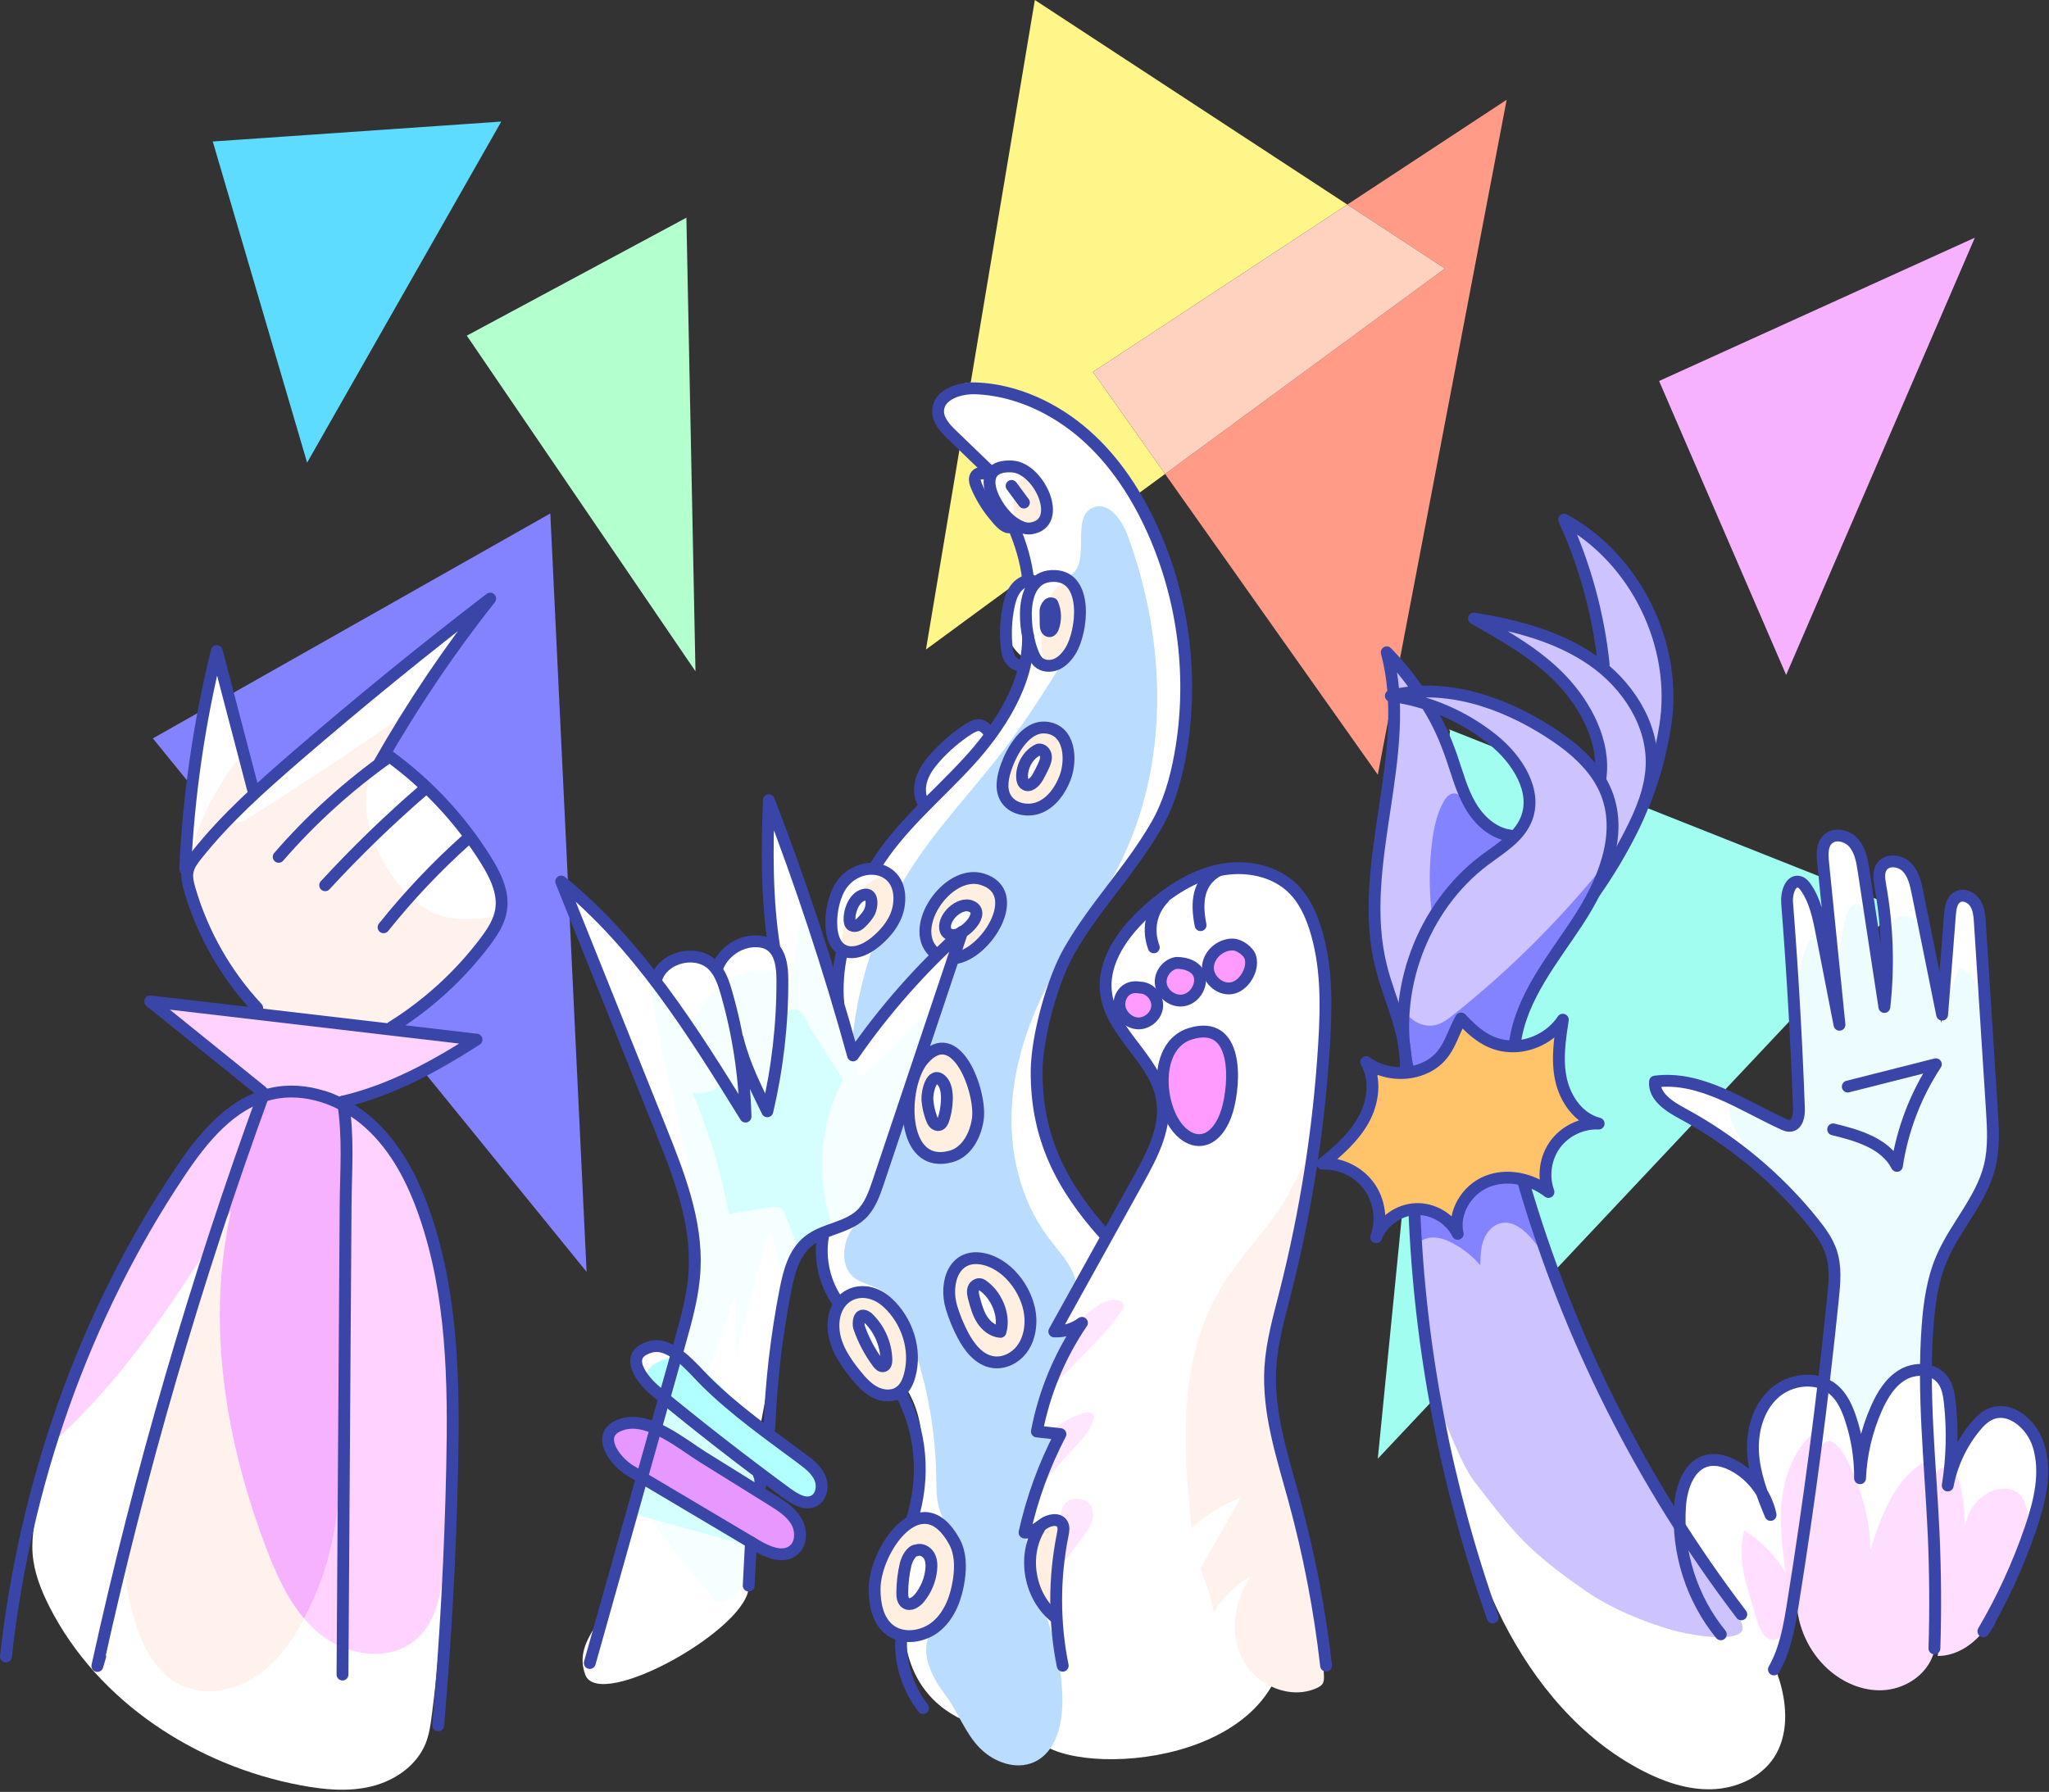 <svg width="519" height="454" viewBox="0 0 519 454" fill="none" xmlns="http://www.w3.org/2000/svg">
<rect x="0" y="0" width="519" height="454" fill="#333333" stroke="none"/>
<g clip-path="url(#clip0_1190_192)">
<path d="M53.891 35.851L77.791 117.221L126.971 30.801L53.891 35.851Z" fill="#5DDCFF"/>
<path d="M452.42 171.001L420.24 96.531L500.22 60.221L452.42 171.001Z" fill="#F7B2FF"/>
<path d="M118.24 85.04L176.16 170.08L173.86 55.16L118.24 85.04Z" fill="#B3FFCE"/>
<path d="M367.299 184.891C367.589 185.111 366.749 185.141 367.019 184.901Z" fill="#FFF68A"/>
<path d="M348.99 369.571L367.3 184.891L480.46 229.831L348.99 369.571Z" fill="#A2FDF1"/>
<path d="M38.721 187.08L148.581 322.23L139.391 130.09L38.721 187.08Z" fill="#8483FF"/>
<path d="M381.629 25.279L341.269 51.829L365.999 68.029L295.109 120.079L348.989 196.279L381.629 25.279Z" fill="#FF9B87"/>
<path d="M341.269 51.83L262.119 0L234.539 164.56L295.109 120.08L276.829 94.23L341.269 51.83Z" fill="#FFF68A"/>
<path d="M341.27 51.83L276.83 94.23L295.11 120.08L366 68.03L341.27 51.83Z" fill="#FFD2BF"/>
<path d="M53.721 210.75C76.541 190.12 100.031 170.25 124.161 151.17C113.601 163.11 105.121 176.72 96.851 190.36L117.341 210.08C121.931 214.5 126.801 219.46 127.461 225.79C128.421 234.91 120.241 242.44 111.941 246.33C105.101 249.53 97.201 251.42 90.001 249.14" fill="white"/>
<path d="M16.42 353.539L10.18 379.329C9.05 383.989 7.92 388.749 8.25 393.529C8.58 398.319 10.38 402.879 12.56 407.159C24.8 431.169 49.73 447.379 76.23 452.339C82.15 453.449 88.32 454.039 94.17 452.579C100.02 451.129 105.54 447.329 107.8 441.739C108.72 439.459 109.06 436.999 109.38 434.569C112.81 408.069 113.38 381.199 111.08 354.579C110.69 350.079 110.22 345.569 109.17 341.169C104.2 320.369 85.21 303.719 63.94 301.499C59.11 300.999 54.15 301.189 49.54 302.709" fill="white"/>
<path d="M48.809 221.93C45.809 219.14 46.339 214.33 47.109 210.3C49.879 195.76 52.649 181.22 55.429 166.68C60.289 181.02 64.189 195.69 67.069 210.55" fill="white"/>
<path d="M162.27 375.5C159.57 381.8 154.98 392.61 155.41 399.45C156.05 409.62 144.74 414.7 148.24 424.28C151.74 433.85 190.21 412.35 189.64 401.73C187.86 368.67 197.09 348.87 200.04 315.9C200.39 311.97 200.54 307.58 198.02 304.55C194.31 300.09 186.65 301.34 182.64 305.54C178.63 309.74 177.31 315.75 176.16 321.44L172.04 341.71C170.23 340.8 168.36 339.86 166.34 339.76C164.32 339.66 162.09 340.61 161.36 342.5C160.46 344.82 162.1 347.36 164.02 348.95C165.94 350.54 168.27 351.77 169.52 353.93L166.25 365.65" fill="white"/>
<path d="M177.05 313.041C166.99 281.931 156.03 254.361 142.6 224.551C152.38 231.201 158.56 238.131 165.34 247.831C165.88 244.201 170 243.241 173.63 242.711C177.26 242.181 180.1 242.111 181.66 245.431C181.95 241.961 184.55 238.811 187.9 237.871C191.25 236.931 195.12 238.271 197.17 241.081C195.48 228.461 194.84 215.701 195.27 202.971L203.64 228.791C208.33 243.241 213.04 257.841 214.45 272.971C214.78 276.541 214.92 280.211 213.98 283.671C211.76 291.871 204.14 297.241 197.05 301.921" fill="white"/>
<path d="M213.591 271.59L211.721 236.18C211.501 232.06 211.431 227.49 214.101 224.35C215.061 223.22 216.311 222.37 217.511 221.5C224.071 216.71 229.671 210.61 233.881 203.66C232.091 194.78 239.271 185.17 248.291 184.37C249.771 184.24 251.341 184.29 252.601 183.5C253.621 182.86 254.261 181.78 254.821 180.72C257.121 176.43 258.921 171.86 260.171 167.16C252.651 163.07 252.501 150.31 259.911 146.04C260.331 140.59 258.181 134.99 254.211 131.22C251.871 129 248.881 127.31 247.311 124.49C245.741 121.67 246.721 117.1 249.931 116.72C246.541 114.93 243.031 113.05 240.761 109.96C238.491 106.87 237.881 102.21 240.421 99.34C243.161 96.24 248.061 96.54 252.061 97.6C265.561 101.18 277.091 110.58 284.871 122.18C292.651 133.78 296.911 147.46 298.971 161.27C301.501 178.25 300.601 196.46 291.961 211.29C285.801 221.87 276.121 230.04 269.851 240.55C261.141 255.14 259.841 273.91 266.461 289.56C270.531 299.2 273.131 304.53 280.211 313.24C295.651 332.25 297.961 362.81 301.021 387.11C302.371 397.81 303.681 408.94 300.191 419.14C296.791 429.09 275.701 438.75 265.191 439.17C235.731 440.36 229.581 423.52 229.011 412.95C228.601 405.35 229.011 397.71 230.251 390.19C232.211 378.25 236.131 365.5 231.041 354.52C227.651 347.2 220.821 342.15 215.911 335.75C208.361 325.91 205.581 312.57 208.561 300.54C209.971 294.84 212.591 289.49 213.961 283.79" fill="white"/>
<path d="M264.099 441.94C276.789 450.77 330.119 445.8 325.339 408.84C324.729 404.15 322.839 394.41 321.139 390C318.999 384.43 319.329 378.28 319.019 372.33C318.249 357.75 313.479 342.76 318.049 328.89C319.279 325.14 321.159 321.64 322.829 318.07C331.279 299.95 334.369 279.79 335.599 259.83C336.089 251.81 336.269 243.57 333.679 235.96C331.089 228.35 325.199 221.41 317.359 219.68C309.719 217.99 301.859 221.44 295.389 225.84C290.369 229.25 285.689 233.4 282.749 238.7C279.799 244 278.779 250.61 281.119 256.21C284.019 263.17 291.439 267.5 294.159 274.53C295.779 278.72 295.529 283.45 294.349 287.79C291.799 297.2 285.309 304.93 280.219 313.24C270.969 328.35 266.189 345.91 264.649 363.55C263.109 381.19 264.719 398.99 267.559 416.47" fill="white"/>
<path d="M360.76 342.069C361.97 348.329 363.26 354.569 364.62 360.789C368.38 377.929 372.79 395.099 380.72 410.749C388.66 426.399 400.45 440.569 416.03 448.629C421.45 451.439 427.43 453.499 433.53 453.329C439.63 453.159 445.88 450.469 449.27 445.389C453.03 439.759 452.72 432.279 450.75 425.799C447.5 415.119 440.3 406.069 432.34 398.239C424.38 390.409 415.53 383.499 407.84 375.409C396.07 363.009 387.2 347.869 382.14 331.539" fill="white"/>
<path d="M447.361 425.19C451.551 415.34 454.371 404.9 455.711 394.28C463.911 400.24 472.561 406.4 482.601 407.79C488.171 408.57 494.881 408.301 498.091 412.921C504.611 410.121 507.941 403 510.711 396.47C514.601 387.29 518.571 377.49 516.991 367.65C516.271 363.15 513.861 358.38 509.481 357.13C505.921 356.12 502.781 359.011 500.191 361.641C497.601 364.281 495.291 366.53 493.781 369.91C494.351 364.89 494.921 359.71 493.551 354.84C492.181 349.97 488.391 345.42 483.381 344.75C476.321 343.8 470.151 350.5 463.031 350.4C460.761 350.37 458.521 349.64 456.271 349.86C454.201 350.06 452.281 351.05 450.631 352.31C443.781 357.56 441.681 368.07 445.981 375.55C441.601 371.8 435.311 367.89 430.581 371.19C428.371 372.73 427.331 375.45 426.581 378.04C424.361 385.77 423.671 393.93 424.561 401.93C424.611 402.35 424.741 402.86 425.161 402.93C425.581 403 425.581 402.11 425.231 402.32" fill="white"/>
<path d="M444.69 294.72L430.36 284.69C427.58 282.74 424.8 280.8 421.96 278.93C421.05 278.33 420.1 277.71 419.56 276.77C419.02 275.83 419.03 274.47 419.9 273.8C420.6 273.26 421.59 273.35 422.47 273.47C430.16 274.54 437.95 276.16 444.65 280.08C453.06 285.01 459.02 293.13 466.22 299.7" fill="white"/>
<path d="M455.44 250.47C453.88 241.29 453.28 231.94 453.63 222.64C454.25 221.92 455.43 221.97 456.22 222.49C457.01 223.01 457.48 223.89 457.9 224.74C463.58 236.48 462.74 250.15 463.72 263.15C463.81 264.4 463.96 265.73 464.72 266.73" fill="white"/>
<path d="M465.609 246.949C461.599 238.149 464.229 227.759 462.189 218.299C461.819 216.599 461.319 214.749 462.109 213.199C463.399 210.659 467.429 210.859 469.419 212.889C471.409 214.919 471.909 217.959 472.289 220.779C474.219 235.229 475.589 249.749 476.409 264.299" fill="white"/>
<path d="M477.581 243.531C477.601 236.241 477.081 228.941 476.021 221.731C475.841 220.481 475.741 218.951 476.771 218.201C477.321 217.801 478.051 217.761 478.731 217.741C480.571 217.681 482.671 217.721 483.911 219.091C484.641 219.901 484.901 221.001 485.131 222.061C487.721 234.101 488.761 246.471 488.241 258.781" fill="white"/>
<path d="M492.519 262.93C492.199 250.48 492.839 239.81 494.929 227.54C497.459 227.25 499.069 226.59 500.289 228.83C501.339 230.76 501.389 234.08 501.359 236.28C501.269 243.78 502.429 250.48 502.339 257.98C502.289 262.19 502.239 266.44 501.289 270.54C500.339 274.64 498.419 278.64 495.189 281.35" fill="white"/>
<path d="M322.74 308.251C318 314.611 312.55 320.491 308.6 327.381C298.48 345.071 299.58 366.831 301.83 387.091C305.49 383.831 309.73 381.221 314.28 379.411L304.02 397.531C305.61 401.021 306.76 404.711 307.46 408.481C309.68 404.721 312.93 401.571 316.75 399.461C312.58 405.591 311.32 413.971 314.79 420.531C318.25 427.081 326.93 430.791 333.64 427.631C334.16 427.391 334.68 427.091 334.99 426.611C335.38 426.011 335.37 425.241 335.34 424.521C334.76 409.871 332.52 395.281 328.66 381.131C325.72 370.341 321.82 359.561 322.01 348.381C322.11 342.821 323.22 337.341 324.32 331.891L328.55 311.091C329.41 306.881 333.32 297.331 331.11 293.471C328.34 298.421 326.23 303.571 322.73 308.261L322.74 308.251Z" fill="#FFF1EC"/>
<path d="M286.3 250.199C284.53 250.679 283.1 252.259 282.81 254.069C282.52 255.879 283.37 257.829 284.91 258.839C285.7 259.359 286.65 259.639 287.59 259.679C290.22 259.779 292.86 257.699 293.07 255.069C293.28 252.439 290.67 249.879 288.08 250.399" fill="#FF9BFF"/>
<path d="M298.77 243.669C296.07 243.639 294.09 246.479 293.88 249.169C293.74 250.959 294.38 253.059 296.07 253.669C297.26 254.099 298.59 253.649 299.69 253.039C301.54 252.009 303.2 250.329 303.45 248.229C303.7 246.129 300.87 243.419 298.77 243.679" fill="#FF9BFF"/>
<path d="M309.74 240.39C308.72 239.77 307.53 240.89 306.93 241.91C305.94 243.58 305.16 245.72 306.13 247.41C306.94 248.82 308.74 249.38 310.37 249.31C312.47 249.22 314.56 248.2 315.7 246.43C316.84 244.66 316.83 242.16 315.48 240.56C314.13 238.96 311.44 238.6 309.86 239.98" fill="#FF9BFF"/>
<path d="M296.25 265.79C294.54 268.27 294 271.38 293.9 274.39C293.84 276.04 293.9 277.71 294.36 279.29C295.07 281.73 296.69 283.78 298.28 285.77C299.12 286.83 300.02 287.93 301.27 288.46C303.3 289.31 305.72 288.34 307.2 286.71C308.67 285.08 309.4 282.92 310.03 280.82C311.01 277.57 311.89 274.24 311.83 270.85C311.76 267.45 310.54 262.35 306.9 261.28C303.26 260.21 298.23 262.94 296.25 265.8V265.79Z" fill="#FF9BFF"/>
<path d="M360.429 332.199C361.249 336.609 360.809 347.509 362.549 351.639C364.639 356.589 369.959 370.829 373.239 375.079C383.609 388.539 386.689 392.659 401.509 402.999C407.749 407.359 416.249 410.929 423.569 412.999C427.169 414.009 438.899 416.319 441.149 413.339C442.779 411.189 435.799 403.129 434.779 400.629C433.759 398.129 431.959 396.049 430.279 393.939C421.289 382.679 414.969 369.549 409.069 356.399C401.299 339.079 394.109 321.489 387.529 303.689C386.719 301.499 385.759 299.109 383.699 298.009C382.269 297.239 380.539 297.239 378.939 297.559C372.379 298.849 367.989 305.199 368.109 311.679C365.509 307.709 359.779 304.409 358.609 306.319C355.569 311.279 359.389 326.659 360.419 332.199H360.429Z" fill="#CCC3FF"/>
<path d="M353.429 253.33C348.349 243.42 347.779 231.78 348.769 220.69C349.769 209.59 352.229 198.65 352.819 187.53C353.219 180.08 352.779 172.59 351.499 165.24C359.609 173.25 365.809 183.18 369.459 193.98C371.139 198.95 372.359 204.26 375.659 208.34C377.579 210.71 380.829 212.64 383.589 211.34C385.349 210.51 386.339 208.6 386.829 206.72C388.239 201.32 386.399 195.43 382.939 191.05C379.479 186.67 374.559 183.66 369.429 181.47C365.299 179.7 360.799 178.3 357.699 175.03C362.039 173.39 366.909 174.15 371.379 175.4C384.599 179.11 396.579 187.14 405.019 197.98C407.119 189.26 403.569 179.9 397.689 173.13C391.809 166.35 383.849 161.76 375.819 157.74C380.589 157.25 385.239 159.2 389.649 161.11L405.539 168.01C403.519 155.69 400.639 143.51 396.929 131.59C404.729 137.85 412.259 144.88 416.639 153.87C424.429 169.87 420.899 189.08 414.539 205.7C412.589 210.8 410.379 215.81 407.699 220.56C399.729 234.66 387.479 246.69 383.399 262.37C383.269 262.85 383.129 263.37 382.739 263.68C382.359 263.97 381.849 264 381.369 263.99C376.679 263.9 372.759 261.7 369.419 258.6C368.049 262.87 362.319 272.67 356.559 270.64C356.559 270.64 355.569 257.54 353.409 253.32L353.429 253.33Z" fill="#CCC3FF"/>
<path d="M334.789 295.689C339.079 294.749 343.649 297.109 346.139 300.719C348.639 304.329 349.329 308.939 348.999 313.319C351.079 309.519 354.869 306.539 359.169 306.049C363.469 305.559 368.119 307.909 369.739 311.929C368.349 306.689 371.579 300.809 376.539 298.629C381.499 296.449 387.639 297.769 391.699 301.369C391.589 297.259 391.959 292.979 393.969 289.399C395.979 285.819 399.989 283.099 404.059 283.659C399.399 282.069 396.279 277.489 395.099 272.709C393.919 267.929 394.359 262.929 394.799 258.029C391.719 261.869 386.909 264.269 381.989 264.429C377.069 264.589 372.119 262.499 368.789 258.859C367.849 263.389 365.239 267.669 361.279 270.069C359.769 270.989 358.059 271.589 356.319 271.849C354.579 272.099 352.019 271.049 350.549 271.459C347.189 272.389 348.179 276.009 347.549 278.999C346.039 286.059 341.309 292.499 334.789 295.699V295.689Z" fill="#FFC369"/>
<path d="M190.751 396.721C191.041 395.091 191.371 393.301 190.531 391.871C190.011 390.991 189.121 390.401 188.261 389.841C179.841 384.381 171.411 378.921 162.991 373.461C162.701 375.071 161.121 377.231 161.241 378.751C161.361 380.271 163.601 382.761 164.471 384.101C166.981 387.921 169.701 391.591 172.531 395.171C175.291 398.661 178.181 402.051 181.111 405.391C182.691 407.181 189.661 402.751 190.751 396.721V396.721Z" fill="#F6FFFF"/>
<path d="M166.89 362.97C175.31 368.71 184.23 373.73 193.5 377.95L193.91 373.65C194.08 371.88 177.77 361.62 175.74 360.03C174.03 358.69 170.84 355.21 168.26 356.16C166.06 356.96 164.87 361.6 166.89 362.98V362.97Z" fill="#F6FFFF"/>
<path d="M173.95 294.301C170.84 278.261 165.75 262.551 164.5 246.261C173 257.711 180.87 269.631 188.06 281.951C188.14 274.951 187.57 267.951 186.36 261.061C188.56 267.701 190.98 274.261 193.62 280.731C195.63 275.541 196.57 270.011 197.5 264.521L203.55 228.721C209.05 243.241 213.83 258.031 217.87 273.031C224.96 266.521 231.71 259.651 238.11 252.451C233.76 269.481 228.13 286.181 221.26 302.361C220.31 304.601 219.3 306.891 217.58 308.621C213.18 313.061 205.27 312.781 201.41 317.701C199.21 320.501 198.91 324.291 198.71 327.841L195.39 311.681C191.8 322.301 188.8 333.121 186.39 344.071L186.37 327.841L178.67 349.311C178.65 349.371 172.6 342.841 172.52 340.661C172.34 336.201 175.25 330.701 175.81 326.121C177.12 315.521 175.96 304.741 173.94 294.311L173.95 294.301Z" fill="#F6FFFF"/>
<path d="M192.86 391.371C195.11 392.501 197.93 393.561 199.99 392.111C201.56 391.011 201.98 388.751 201.43 386.911C200.88 385.071 199.57 383.561 198.21 382.211C192.54 376.561 185.53 372.481 178.61 368.461L167.96 362.281C164.38 360.201 158.77 357.381 155.39 361.431C151.46 366.121 157.24 370.191 160.74 372.581C171 379.561 181.76 385.821 192.86 391.371Z" fill="#E798FF"/>
<path d="M196.929 376.97C198.929 378.38 201.069 379.82 203.509 380.04C205.189 380.19 207.089 379.58 207.869 378.08C209.149 375.63 206.849 372.9 204.759 371.1C199.069 366.18 193.379 361.27 187.689 356.35C183.559 352.78 177.619 345.09 172.139 344.05C169.289 343.51 163.419 345.5 163.649 349.16C163.909 353.26 174.059 359.34 177.059 361.81C183.489 367.11 190.119 372.17 196.919 376.98L196.929 376.97Z" fill="#B1FFFF"/>
<path d="M187.72 291.83C185.1 290.9 183.14 288.73 181.35 286.6C177.5 282.02 173.72 276.95 173.01 271.01C172.45 266.31 173.91 261.55 176.2 257.4C178.79 252.71 182.65 248.47 187.7 246.66C192.75 244.85 199.04 245.96 202.32 250.2C204.66 253.23 205.18 257.27 205.32 261.1C205.61 269.18 204.6 277.31 202.33 285.07C201.54 287.77 200.33 290.72 197.71 291.75L197.32 289.95" fill="#F6FFFF"/>
<path d="M213.57 273.551C207.98 283.991 206.69 296.641 210.04 308.001C210.3 308.871 210.58 309.801 210.27 310.651C210.03 311.321 209.46 311.811 208.9 312.261C206.8 313.981 204.62 315.601 202.37 317.131C201.32 313.951 200.15 310.821 198.85 307.741C198.58 307.111 198.28 306.431 197.7 306.071C197 305.631 196.11 305.741 195.3 305.871L184.58 307.551C182.68 297.021 179.6 286.711 175.41 276.861C178.01 277.291 180.78 276.551 182.81 274.881L189.08 282.121L188.82 267.961C190.16 272.081 192.13 275.991 194.63 279.521C193.65 278.141 196.65 268.701 196.93 266.731C197.31 264.121 197.09 257.961 199.71 256.211C202.82 254.121 204.26 258.931 205.79 261.341C208.38 265.411 210.97 269.481 213.57 273.551V273.551Z" fill="#D5FFFF"/>
<path d="M165.81 362.149L185.16 373.909C187.29 375.209 189.48 376.519 191.92 377.039L192.92 373.219C190.99 372.109 189.25 370.709 187.53 369.299C182.74 365.409 178.06 361.299 173.13 357.599C171.6 356.449 169.62 354.419 167.61 355.809C166.9 356.299 165.26 361.589 165.81 362.149V362.149Z" fill="#D5FFFF"/>
<path d="M159.84 383.39L190.84 391.98C181.6 385.46 172.14 379.28 162.46 373.43" fill="#D5FFFF"/>
<path d="M271.159 336.78C273.159 334.55 275.439 332.57 277.919 330.89C279.799 329.61 282.449 328.55 284.179 330.02C284.429 330.24 284.649 330.52 284.679 330.85C284.699 331.18 284.519 331.48 284.339 331.76C281.919 335.53 278.779 338.77 275.659 341.99L264.859 353.13L265.689 351.64" fill="#FFE6FF"/>
<path d="M267.42 363.289C266.68 362.989 267.23 361.859 267.86 361.379C269.86 359.849 272.15 358.699 274.57 357.989C275.44 357.729 276.65 357.689 276.99 358.529C277.11 358.839 277.07 359.189 277 359.509C276.5 361.899 274.79 363.839 273.15 365.649L261.67 378.329" fill="#FFE6FF"/>
<path d="M274.6 380.089C276.34 380.669 277.14 382.809 276.83 384.609C276.55 386.199 275.63 387.589 274.66 388.899C274.53 389.069 274.4 389.249 274.27 389.419C272.49 391.779 270.7 394.149 268.92 396.509C268.65 392.169 265.76 377.159 274.6 380.089V380.089Z" fill="#FFE6FF"/>
<path d="M66.831 256.801L59.551 247.311C54.261 240.411 48.761 233.001 47.951 224.341C47.441 218.871 48.881 213.391 50.961 208.311C53.461 202.221 56.911 196.531 61.151 191.491C63.601 192.711 64.151 196.121 63.261 198.711C62.371 201.301 60.461 203.391 59.011 205.721C58.711 206.201 58.421 206.751 58.521 207.311C58.801 208.891 61.191 208.421 62.541 207.561C75.661 199.191 88.651 190.601 101.491 181.801C100.571 186.821 96.491 190.611 94.381 195.261C90.571 203.671 93.771 213.711 98.971 221.331C102.151 226.001 106.321 230.331 111.721 232.011C116.201 233.401 121.021 232.821 125.671 232.231C119.361 243.421 110.401 253.101 99.741 260.261" fill="#FFF1EC"/>
<path d="M87.93 284.5L86.32 365.39C86.18 372.59 86.031 379.82 84.871 386.92C83.551 394.98 80.91 402.82 77.1 410.04C77.091 410.06 77.081 410.08 77.061 410.1C78.3 411.55 79.651 412.89 81.151 414.09C87.931 419.49 98.46 421.11 105.131 415.57C111.161 410.57 112.171 401.84 112.551 394.02C113.631 371.34 114.831 350.83 112.961 328.2C112.181 318.81 109.351 309.73 105.611 301.08C102.061 292.88 95.681 282.77 87.301 279.82C87.971 281.24 87.971 282.91 87.941 284.5H87.93Z" fill="#FFD2FF"/>
<path d="M119.4 263.06C111.75 260.65 101.43 260.58 93.42 260.17C86.59 259.82 82.07 258.84 75.25 258.27C62.86 257.24 50.7 253.09 38.3 253.87C43.37 257.39 48.32 261.08 53.15 264.92C56.16 267.31 65.06 272.46 65.82 276.43C66.5 279.99 59.86 277.17 54.69 285.1C51.67 289.73 50.42 290.33 47.11 294.75C32.71 313.99 20 341.2 14.4 364.57C29.03 351.27 40.47 335.01 51.2 318.33C53.76 310.3 56.53 302.34 59.62 294.5C61.62 289.42 63.45 281.24 68.57 278.25C72.68 275.85 83.68 274.55 86.88 279.11C98.74 275.86 111.11 272.1 119.39 263.06H119.4Z" fill="#FFD2FF"/>
<path d="M87.29 279.829C87.24 279.719 87.19 279.609 87.13 279.509C87.05 279.369 86.97 279.239 86.88 279.119C86.56 279.209 86.23 279.299 85.91 279.389C86.38 279.519 86.84 279.679 87.29 279.839V279.829Z" fill="#FFF1EC"/>
<path d="M58.57 306.721C56.13 310.591 53.69 314.481 51.2 318.341C47.71 329.271 44.63 340.341 41.76 351.441C39.03 362.021 36.5 372.641 33.95 383.271C32.85 387.881 31.74 392.541 31.75 397.281C31.75 401.471 32.64 405.611 33.81 409.631C35.79 416.431 39.06 423.511 45.36 426.741C51.27 429.781 58.72 428.611 64.34 425.071C69.94 421.541 73.96 415.961 77.06 410.111C72.72 405.041 69.88 398.661 67.47 392.351C57.08 365.151 52.12 335.111 58.58 306.721H58.57Z" fill="#FFF1EC"/>
<path d="M68.569 278.249C63.459 281.239 61.619 289.419 59.619 294.499C56.529 302.339 53.759 310.299 51.199 318.329C53.679 314.469 56.129 310.579 58.569 306.709C52.109 335.099 57.079 365.139 67.459 392.339C69.869 398.639 72.709 405.029 77.049 410.099C77.059 410.079 77.069 410.059 77.089 410.039C80.899 402.819 83.539 394.979 84.859 386.919C86.029 379.819 86.169 372.589 86.309 365.389L87.919 284.499C87.949 282.909 87.949 281.239 87.279 279.819C86.819 279.659 86.369 279.499 85.899 279.369C86.219 279.279 86.549 279.189 86.869 279.099C83.669 274.549 72.669 275.839 68.559 278.239L68.569 278.249Z" fill="#F7B2FF"/>
<path d="M358.489 315.921C359.349 314.371 361.199 313.551 362.979 313.531C364.759 313.511 366.469 314.191 368.039 315.021C370.659 316.421 373.019 318.311 374.959 320.551C374.989 318.411 375.029 316.221 375.769 314.211C376.509 312.201 378.069 310.361 380.149 309.891C383.399 309.161 386.359 311.821 388.459 314.411C390.089 316.421 391.609 318.531 392.999 320.711C389.679 315.441 387.659 309.361 387.159 303.151C386.999 301.201 386.769 298.881 385.049 297.971C384.569 297.721 384.029 297.621 383.489 297.551C379.729 297.091 375.789 298.311 372.959 300.821C370.119 303.331 368.439 307.091 368.439 310.881C368.439 308.361 362.549 305.461 360.459 306.251C357.079 307.521 357.929 313.181 358.489 315.901V315.921Z" fill="#8483FF"/>
<path d="M355.2 254.321C355.94 258.161 360.43 260.791 364.14 259.561C365.64 259.061 366.92 258.071 368.16 257.091C382.37 245.781 395.31 232.881 406.68 218.721C401.2 235.021 386.68 247.581 383.39 264.461C378.55 263.951 373.9 261.821 370.34 258.511C369.08 261.521 367.78 264.601 365.6 267.041C363.23 269.711 358.37 272.691 355.89 268.951C353.17 264.831 356.02 258.621 355.19 254.321H355.2Z" fill="#8483FF"/>
<path d="M369.98 201.69C369.49 201.33 368.93 201.02 368.32 201.01C367.14 200.99 366.26 202.05 365.68 203.08C363.96 206.12 363.23 209.61 362.77 213.07C361.92 219.48 361.93 226 362.79 232.4C362.52 230.37 368.9 224.64 370.28 223.23C373.26 220.21 377.3 218.08 380.16 215.07C382.99 212.09 381.09 211.83 378.11 209.65C374.99 207.36 373.08 203.92 369.98 201.69V201.69Z" fill="#8483FF"/>
<path d="M465.52 329.391C465.69 322.271 464.3 314.931 460.33 309.021C456.86 303.851 451.68 300.111 447.12 295.871C442.56 291.631 438.34 286.361 437.85 280.151L451.66 284.551C452.56 284.841 453.64 285.091 454.37 284.501C454.84 284.121 455.02 283.491 455.15 282.901C458.37 268.781 451.93 253.191 457.59 239.851C458.03 238.801 458.69 237.681 459.79 237.431C461.47 237.061 462.75 238.901 463.39 240.501C465.37 245.431 466.33 250.761 466.21 256.061C465.07 248.061 465.56 239.831 467.63 232.021C468.02 230.551 468.98 228.751 470.48 229.041C471.39 229.221 471.94 230.131 472.35 230.961C475.88 238.101 477.79 246.031 477.91 254.001L478.57 237.371C478.63 235.751 478.78 233.941 479.99 232.851C481.49 231.501 484 232.001 485.46 233.391C486.92 234.781 487.56 236.811 488.1 238.751C489.95 245.431 491.15 252.301 491.68 259.211C492.68 254.441 494.25 249.801 496.33 245.391C500.17 246.181 501.26 251.051 501.56 254.961L503.96 286.891C504.29 291.211 504.58 295.721 502.95 299.741C501.79 302.591 499.74 304.971 497.93 307.461C489.74 318.721 486.15 333.241 488.16 347.021C484.61 345.411 480.74 348.491 478.4 351.611C474.66 356.601 471.96 362.361 470.52 368.421C472.17 361.491 465.63 356.381 462.86 350.621C459.81 344.271 465.34 336.131 465.5 329.401L465.52 329.391Z" fill="#EDFCFF"/>
<path d="M443.57 405.521C441.6 399.811 440.27 393.601 441.81 387.761C446.05 390.431 449.66 394.111 452.24 398.411C451.43 392.081 450.62 385.671 451.43 379.341C452.24 373.011 454.86 366.661 459.81 362.641C458.91 363.371 459.17 370.121 459.04 371.441C458.72 374.651 458.36 377.851 457.96 381.051C457.17 387.311 456.23 393.551 455.12 399.761C454.45 403.551 454.43 412.871 450.57 415.001C445.94 417.551 444.64 408.651 443.56 405.531L443.57 405.521Z" fill="#FFDEFF"/>
<path d="M497.711 387.58C497.871 383.55 500.431 379.7 504.081 377.98C506.301 376.94 509.121 376.72 511.071 378.22C512.511 379.33 513.201 381.15 513.491 382.94C514.171 387.22 512.891 391.55 511.381 395.61C510.111 399.02 508.671 402.36 507.071 405.63C505.401 409.02 503.521 412.38 500.831 415.04C498.141 417.7 494.521 419.61 490.741 419.55C491.521 419.56 490.221 385.85 490.001 382.81C489.831 380.48 488.221 370.46 493.531 372.01C497.591 373.19 497.591 384.5 497.721 387.59L497.711 387.58Z" fill="#FFDEFF"/>
<path d="M473.779 392.541C476.609 383.741 480.149 374.071 488.379 369.871L490.489 408.491C490.709 412.511 490.899 416.731 489.199 420.381C487.059 425.011 482.029 427.961 476.939 428.231C471.849 428.501 466.809 426.321 463.019 422.901C458.179 418.541 455.239 412.141 455.079 405.631C455.009 402.661 455.489 399.711 455.959 396.781C456.649 392.521 458.459 365.561 463.019 365.151C466.499 364.831 469.779 374.211 470.699 376.631C472.619 381.701 473.669 387.111 473.759 392.531L473.779 392.541Z" fill="#FDDEFF"/>
<path d="M235.74 413.59C236.64 412.01 238.04 410.78 239.21 409.39C244.06 403.67 244.88 394.88 241.17 388.36C240.27 386.78 239.14 385.34 238.41 383.68C237.13 380.76 237.2 377.46 237.15 374.27C236.95 361.45 234.47 348.67 229.84 336.71C228.31 332.76 226.3 328.62 222.58 326.6C220.47 325.46 217.93 325.08 216.12 323.51C213.21 320.99 213.3 316.3 214.97 312.84C216.64 309.38 220.7 307.24 221.77 303.54C224.3 294.77 226.36 289.31 228.1 281.33C228.98 287.02 233.6 293.6 239.35 293.44C242.81 293.34 245.56 290.19 246.38 286.84C247.2 283.49 246.54 279.96 245.87 276.57C245.26 273.47 244.59 270.23 242.54 267.83C240.49 265.43 236.6 264.3 234.13 266.27C237.35 258.95 239.76 251.28 241.31 243.44C244.9 241.91 248.53 240.14 251.06 237.17C253.59 234.2 254.76 229.75 252.9 226.32C250.24 221.41 242.44 221.29 238.54 225.27C234.64 229.25 234.62 236.54 236.48 241.8C229.64 250.34 222.42 258.04 215.58 266.57C216.83 250.31 221.78 234.26 230.49 220.47C237.43 209.48 246.59 200.09 254.45 189.74C260.06 182.35 264.99 174.47 269.91 166.61C271.96 163.33 274.06 159.95 274.72 156.14C275.38 152.33 274.26 147.94 271.02 145.83C276.6 142.56 270.92 131.01 276.91 128.57C280.78 127 284.15 131.67 285.6 135.58C295.55 162.54 296.41 193.72 283.4 219.35C278.78 228.46 272.55 236.67 267.5 245.55C261.57 255.97 257.23 267.49 256.36 279.45C255.49 291.41 258.3 303.86 265.48 313.47C267.62 316.34 270.15 318.97 271.66 322.22C273.17 325.46 273.43 329.62 271.15 332.37C270.26 333.44 269.01 334.3 268.63 335.64C268.25 336.98 269.76 338.73 270.86 337.88C267.39 343.45 264.77 349.55 263.14 355.91C262.24 359.43 263.32 364.88 266.89 364.17C262.64 372.29 260.27 381.38 260 390.54C259.92 393.15 260.02 395.78 260.61 398.32C261.39 401.71 263.02 404.82 264.36 408.03C267.29 415.02 268.9 422.56 269.09 430.13C269.25 436.45 267.66 443.88 261.89 446.46C257.34 448.5 251.8 446.5 248.28 442.98C244.44 439.15 242.73 433.8 239.53 429.57C236.33 425.34 232.7 418.92 235.74 413.59V413.59Z" fill="#BADCFF"/>
<path d="M210.829 336.3C211.089 339.63 212.699 342.71 214.559 345.49C215.979 347.62 217.569 349.65 219.309 351.54C220.079 352.38 220.909 353.22 221.959 353.69C224.129 354.67 226.819 353.77 228.419 352C230.019 350.23 230.669 347.79 230.789 345.42C231.069 340.19 229.019 335 225.809 330.87C224.529 329.22 222.989 327.67 221.049 326.9C215.179 324.58 210.429 331 210.839 336.31L210.829 336.3Z" fill="#FFEFE1"/>
<path d="M240.411 326.26C240.361 329.6 241.811 332.76 243.291 335.76C244.501 338.2 245.791 340.65 247.661 342.63C249.241 344.3 251.441 345.66 253.721 345.34C255.301 345.12 256.681 344.1 257.691 342.87C259.841 340.26 260.541 336.72 260.551 333.34C260.551 331.95 260.461 330.54 259.961 329.24C259.481 327.97 258.631 326.86 257.771 325.81C255.281 322.76 251.261 318.04 246.921 317.95C243.071 317.87 240.431 322.97 240.391 326.26H240.411Z" fill="#FFEFE1"/>
<path d="M232.931 384.869C229.981 385.199 227.371 387.099 225.611 389.499C223.851 391.889 222.841 394.749 222.051 397.619C221.391 400.009 220.861 402.489 221.211 404.939C221.511 407.019 222.461 408.989 223.781 410.619C224.681 411.739 225.781 412.719 227.091 413.319C229.751 414.539 233.001 413.949 235.441 412.329C237.881 410.719 239.611 408.209 240.881 405.569C242.601 401.989 243.571 397.949 243.021 394.019C242.471 390.089 240.251 386.289 236.761 384.379C236.271 384.109 235.611 383.899 235.191 384.279" fill="#FFEFE1"/>
<path d="M264.8 385.429C263.58 386.309 262.82 387.699 262.32 389.119C260.63 393.919 261.52 399.269 263.33 404.029C264.06 405.949 265.27 408.069 267.31 408.329L267.57 400.869C267.73 396.379 267.89 391.859 268.75 387.449C268.88 386.769 269.03 386.049 268.81 385.389C268.59 384.729 267.86 384.189 267.21 384.439" fill="#FFEFE1"/>
<path d="M231.991 288.819C232.401 289.779 232.891 290.729 233.591 291.489C235.641 293.709 239.291 293.949 241.951 292.509C244.611 291.069 246.311 288.249 247.031 285.309C247.921 281.669 247.431 277.829 246.281 274.309C245.321 271.399 243.881 267.739 240.791 266.529C234.421 264.019 231.221 272.979 230.581 277.609C230.061 281.379 230.511 285.309 232.001 288.819H231.991Z" fill="#FFEFE1"/>
<path d="M262.431 183.939C259.471 184.719 257.171 187.179 255.951 189.979C254.731 192.779 254.471 195.909 254.461 198.959C254.461 200.419 254.541 201.959 255.351 203.169C256.201 204.439 257.761 205.119 259.291 205.159C260.821 205.199 262.321 204.669 263.651 203.929C267.971 201.519 270.851 196.709 270.911 191.759C270.931 190.139 270.661 188.479 269.851 187.069C269.041 185.659 267.651 184.549 266.041 184.329" fill="#FFEFE1"/>
<path d="M244.76 222.519C241.42 223.009 238.78 225.629 236.94 228.459C235.21 231.119 233.94 234.289 234.43 237.429C234.92 240.569 237.66 243.489 240.83 243.299C242.39 243.209 243.82 242.409 245.07 241.489C248.85 238.719 251.6 234.579 252.68 230.019C252.97 228.809 253.14 227.519 252.77 226.329C252.36 224.969 251.3 223.899 250.16 223.069C249.48 222.579 248.41 222.189 247.89 222.859" fill="#FFEFE1"/>
<path d="M214.54 232.95C213.69 235.06 212.84 237.39 213.54 239.56C213.79 240.35 214.32 241.12 215.11 241.35C215.5 241.46 215.93 241.43 216.33 241.35C217.85 241.04 219.15 240.07 220.36 239.1C222.36 237.49 224.32 235.77 225.75 233.62C227.61 230.82 229.05 225.58 225.91 223.05C222.99 220.71 219.48 223.84 217.85 226.19C216.41 228.26 215.48 230.62 214.55 232.94L214.54 232.95Z" fill="#FFEFE1"/>
<path d="M264.911 154.441C264.181 157.161 263.791 159.981 263.741 162.801C263.721 164.201 263.801 165.671 264.541 166.861C265.281 168.051 266.861 168.821 268.121 168.211C268.731 167.921 269.171 167.361 269.561 166.811C271.931 163.421 273.171 159.281 273.201 155.151C273.211 152.741 272.561 145.961 268.511 148.251C266.421 149.431 265.491 152.281 264.911 154.441V154.441Z" fill="#FFEFE1"/>
<path d="M256.72 128.919C256.7 129.669 256.72 130.439 257.04 131.119C257.49 132.069 258.47 132.669 259.47 132.999C260.42 133.319 261.5 133.449 262.41 133.039C263.01 132.769 263.48 132.289 263.86 131.749C265.79 128.969 265.21 122.929 261.93 121.259C257.36 118.939 256.81 126.119 256.73 128.919H256.72Z" fill="#FFEFE1"/>
<path d="M236.35 273.42C235.97 273.78 235.79 274.3 235.63 274.8C235.13 276.39 234.79 278.06 234.9 279.73C235.01 281.4 235.61 283.07 236.8 284.25C236.92 284.37 237.05 284.48 237.21 284.52C237.35 284.55 237.49 284.52 237.63 284.47C238.76 284.06 239.22 282.72 239.39 281.52C239.59 280.12 239.28 270.65 236.36 273.43L236.35 273.42Z" fill="white"/>
<path d="M217.191 335.74C217.691 339.08 219.141 342.27 221.331 344.84C221.791 345.38 222.301 345.91 222.941 346.23C223.151 346.33 223.391 346.41 223.601 346.32C223.811 346.23 223.921 346.01 224.001 345.8C224.831 343.77 224.681 341.43 223.941 339.36C223.211 337.31 221.831 334.93 220.151 333.5C218.181 331.82 216.871 333.6 217.191 335.73V335.74Z" fill="white"/>
<path d="M252.82 337.6C253.06 337.68 253.31 337.75 253.56 337.7C253.9 337.62 254.13 337.31 254.29 337C255.87 333.92 253.33 328.28 250.03 327.29C245.67 326 246.84 330.7 248.07 333.12C249.08 335.1 250.69 336.84 252.83 337.59L252.82 337.6Z" fill="white"/>
<path d="M228.521 404.711C228.571 405.351 228.671 406.071 229.181 406.461C229.921 407.031 231.001 406.551 231.711 405.951C233.681 404.251 234.681 401.671 235.201 399.121C235.401 398.131 235.551 397.111 235.471 396.101C235.371 394.871 234.981 393.071 233.661 392.611C232.261 392.131 231.001 392.811 230.351 393.971C228.551 397.171 228.251 401.111 228.511 404.701L228.521 404.711Z" fill="white"/>
<path d="M214.54 233.261C214.54 233.441 214.56 233.631 214.64 233.801C214.75 234.041 214.97 234.221 215.22 234.321C215.81 234.561 216.5 234.421 217.04 234.081C217.58 233.741 218 233.251 218.38 232.751C219.24 231.651 221.97 226.861 218.8 226.731C216.03 226.611 214.46 231.141 214.54 233.271V233.261Z" fill="white"/>
<path d="M239.259 235.97C239.279 236.18 239.309 236.41 239.449 236.57C239.579 236.71 239.769 236.78 239.959 236.81C240.809 236.97 241.679 236.66 242.449 236.28C244.669 235.18 248.649 232.12 244.919 230.22C241.069 228.25 238.969 232.67 239.249 235.96L239.259 235.97Z" fill="white"/>
<path d="M258.641 196.78C258.601 197.38 258.641 198.06 259.101 198.45C259.721 198.99 260.701 198.64 261.371 198.15C262.421 197.39 263.251 196.36 263.911 195.24C264.901 193.54 266.031 189.65 262.681 190.03C259.861 190.35 258.791 194.47 258.651 196.77L258.641 196.78Z" fill="white"/>
<path d="M269.18 422.029C266.97 411.119 266.97 399.769 269.17 388.849C269.36 387.929 269.54 386.919 269.07 386.109C268.16 384.559 265.76 385.049 264.28 386.079C262.8 387.109 261.29 388.549 259.51 388.279C261.43 379.619 264.5 371.209 268.6 363.349L262.64 362.679C264.5 352.859 268.42 343.419 274.05 335.159C272.06 336.659 269.54 337.439 267.05 337.339L288.41 298.819C291.98 292.389 295.67 285.259 294.26 278.039C292.35 268.239 281.68 261.819 280.21 251.939C278.98 243.649 284.69 235.949 290.97 230.389C296.09 225.859 301.99 221.929 308.68 220.489C315.36 219.049 322.94 220.459 327.72 225.349C330.28 227.969 331.89 231.369 333.03 234.849C336.14 244.349 336 254.589 335.39 264.569C334.09 285.849 330.77 307.009 325.51 327.669C323.93 333.879 322.16 340.099 321.77 346.499C321.09 357.879 324.8 368.989 327.81 379.989C331.57 393.759 334.28 407.829 335.89 422.009" stroke="#3A45A8" stroke-width="3" stroke-linecap="round" stroke-linejoin="round"/>
<path d="M361.32 270.371C356.51 272.761 350.39 272.251 346.05 269.101C348.6 273.521 347.84 279.261 345.37 283.721C342.9 288.181 338.95 291.621 334.99 294.841C339.52 294.651 344.09 296.851 346.76 300.521C349.43 304.191 350.14 309.211 348.57 313.461C350.18 309.431 354.28 306.511 358.62 306.331C362.96 306.151 367.29 308.711 369.23 312.601C367.96 307.231 371.53 301.411 376.64 299.351C381.75 297.291 387.85 298.631 392.22 302.001C390.76 298.031 391.43 293.341 393.93 289.931C396.43 286.521 400.7 284.481 404.93 284.671C399.96 283.441 396.54 278.611 395.42 273.611C394.3 268.611 395.08 263.411 395.85 258.351C392.95 262.691 387.7 265.341 382.5 265.091C377.13 264.841 373.54 261.721 370.08 258.051C367.44 262.681 366.93 267.581 361.32 270.381V270.371Z" stroke="#3A45A8" stroke-width="3" stroke-linecap="round" stroke-linejoin="round"/>
<path d="M356.579 270.65C352.279 251.3 360.229 229.78 376.089 217.88C380.009 214.94 384.569 212.29 386.499 207.79C389.619 200.52 384.289 192.34 378.129 187.39C370.729 181.44 361.699 177.56 352.289 176.3C365.989 172.89 380.559 177.83 392.429 185.47C398.499 189.37 404.339 194.29 406.949 201.02C411.119 211.78 405.939 223.83 399.609 233.48C393.279 243.13 385.469 252.49 383.769 263.9" stroke="#3A45A8" stroke-width="3" stroke-linecap="round" stroke-linejoin="round"/>
<path d="M403.949 226.059C407.329 221.239 410.369 216.179 413.039 210.929C415.729 205.649 418.079 200.039 418.339 194.119C418.809 183.429 412.159 173.359 403.369 167.269C394.579 161.169 383.909 158.459 373.359 156.699C381.189 161.169 389.219 165.639 395.449 172.159C401.849 178.859 406.609 188.159 405.389 197.049" stroke="#3A45A8" stroke-width="3" stroke-linecap="round" stroke-linejoin="round"/>
<path d="M416.41 203.63C419.01 197.04 420.59 191.19 421.75 184.2C425.16 163.7 414.41 141.61 396.18 131.65C401.47 143.21 404.87 155.63 406.2 168.27" stroke="#3A45A8" stroke-width="3" stroke-linecap="round" stroke-linejoin="round"/>
<path d="M361.711 178.961C364.321 183.241 365.951 186.881 367.611 191.601C369.071 195.771 370.171 200.131 372.371 203.961C374.571 207.801 378.171 211.151 382.561 211.701" stroke="#3A45A8" stroke-width="3" stroke-linecap="round" stroke-linejoin="round"/>
<path d="M356.03 271.27C356.67 262.22 352.04 253.74 349.84 244.93C343.36 218.97 358.16 191.11 351.25 165.27C354.12 168.2 356.73 171.38 359.05 174.76" stroke="#3A45A8" stroke-width="3" stroke-linecap="round" stroke-linejoin="round"/>
<path d="M358.25 306.6C359.61 341.74 366.33 376.67 378.1 409.81" stroke="#3A45A8" stroke-width="3" stroke-linecap="round" stroke-linejoin="round"/>
<path d="M385.77 299.131C397.31 338.931 415.97 376.031 441.06 409.011" stroke="#3A45A8" stroke-width="3" stroke-linecap="round" stroke-linejoin="round"/>
<path d="M449.32 422.97C452.22 417.89 453.23 411.99 454.15 406.22C458.28 380.53 461.66 354.73 464.29 328.85C464.69 324.96 465.05 320.94 463.82 317.23C462.89 314.43 461.11 312 459.26 309.7C450.2 298.42 438.86 288.98 426.12 282.11C422.8 280.32 418.84 277.78 419.21 274.03C430.67 272.52 441.1 279.93 451.61 284.76C452.21 285.03 452.85 285.31 453.5 285.23C455.32 285.02 455.73 282.59 455.66 280.76C455.02 263.38 454.02 246.01 452.66 228.67C452.47 226.25 453.56 222.71 455.86 223.47C456.54 223.69 457.02 224.28 457.43 224.86C459.78 228.25 460.62 232.42 461.41 236.47L465.93 259.63L461.78 218.52C461.57 216.47 461.47 214.1 462.95 212.66C464.75 210.9 467.99 211.7 469.61 213.63C471.23 215.56 471.67 218.19 472.05 220.68L477.3 255.13C478.44 244.92 478.09 234.55 476.28 224.44C475.99 222.8 475.69 220.95 476.65 219.58C478.03 217.6 481.28 217.97 482.98 219.68C484.68 221.39 485.23 223.89 485.71 226.26L491.93 257.07L493.91 231.75C494.04 230.06 494.34 228.09 495.82 227.26C497.34 226.41 499.37 227.34 500.31 228.81C501.25 230.28 501.39 232.11 501.5 233.85L504.52 281.02C504.83 285.85 505.13 290.77 503.98 295.47C501.87 304.05 495.23 310.76 491.78 318.9C489.51 324.27 488.68 330.14 488.25 335.96C486.95 353.33 488.95 370.74 489.76 388.14C490.21 397.96 490.29 407.81 489.98 417.64" stroke="#3A45A8" stroke-width="3" stroke-linecap="round" stroke-linejoin="round"/>
<path d="M435.869 414.069C428.509 405.069 424.739 393.229 425.539 381.629C425.879 376.769 427.849 371.049 432.609 370.029C434.749 369.569 436.989 370.229 438.929 371.229C443.769 373.729 447.389 378.489 448.479 383.829C446.349 378.759 444.349 373.519 444.039 368.029C443.729 362.539 445.319 356.689 449.399 353.009C453.479 349.319 460.299 348.519 464.469 352.109C466.629 353.969 467.849 356.699 468.749 359.409C470.369 364.269 471.179 369.399 471.139 374.529C471.409 368.419 472.829 362.359 475.319 356.769C476.799 353.449 478.779 350.159 481.909 348.319C485.039 346.479 489.539 346.559 491.869 349.339C493.289 351.029 493.669 353.349 493.899 355.539C494.639 362.469 494.449 369.489 493.349 376.369C494.369 370.989 496.749 365.879 500.199 361.639C501.329 360.249 502.629 358.919 504.279 358.229C509.309 356.139 514.749 361.029 516.339 366.229C518.439 373.089 516.639 380.489 514.319 387.279C511.229 396.329 507.219 405.059 502.379 413.299L503.899 410.949" stroke="#3A45A8" stroke-width="3" stroke-linecap="round" stroke-linejoin="round"/>
<path d="M464.33 286.141C470.57 287.631 477.55 289.691 480.48 295.391C481.86 286.231 485.25 277.381 490.34 269.641L468.03 275.291" stroke="#3A45A8" stroke-width="3" stroke-linecap="round" stroke-linejoin="round"/>
<path d="M298.49 286.039C299.82 287.569 301.65 288.849 303.68 288.859C307.39 288.889 309.78 284.959 310.84 281.409C312.98 274.199 313.69 258.199 301.55 261.899C292.17 264.759 293.24 279.989 298.49 286.039Z" stroke="#3A45A8" stroke-width="3" stroke-linecap="round" stroke-linejoin="round"/>
<path d="M288.78 250.22C284.8 249.45 283.3 252.82 283.55 254.9C283.83 257.26 286 259.27 288.38 259.29C290.76 259.31 292.99 257.28 293.11 254.9C293.23 252.52 291.16 250.24 288.78 250.22" stroke="#3A45A8" stroke-width="3" stroke-linecap="round" stroke-linejoin="round"/>
<path d="M297.941 243.959C295.571 244.379 293.741 246.829 294.021 249.219C294.321 251.839 297.091 253.869 299.691 253.459C302.291 253.049 304.271 250.319 303.931 247.699C303.591 245.079 300.571 243.899 297.941 243.959Z" stroke="#3A45A8" stroke-width="3" stroke-linecap="round" stroke-linejoin="round"/>
<path d="M312.219 239.299C309.019 239.269 305.939 242.039 305.959 245.239C305.979 248.439 309.489 251.229 312.529 250.239C313.929 249.789 315.049 248.699 315.819 247.439C316.699 245.999 317.169 244.229 316.729 242.609C316.289 240.989 313.899 239.299 312.219 239.299" stroke="#3A45A8" stroke-width="3" stroke-linecap="round" stroke-linejoin="round"/>
<path d="M304.1 234.4C302.93 228.51 303.41 223.36 308.68 220.48" stroke="#3A45A8" stroke-width="3" stroke-linecap="round" stroke-linejoin="round"/>
<path d="M292.25 240.019C290.62 235.589 291.49 230.939 294.76 227.529" stroke="#3A45A8" stroke-width="3" stroke-linecap="round" stroke-linejoin="round"/>
<path d="M159.85 372.72L191.47 391.49C194.39 393.22 198.24 394.92 200.91 392.84C203.06 391.17 203.08 387.75 201.69 385.4C200.31 383.05 197.91 381.53 195.59 380.09L177.95 369.11C172.88 365.95 164.78 359.09 158.13 360.73C150.33 362.65 155.24 370 159.83 372.72H159.85Z" stroke="#3A45A8" stroke-width="3" stroke-linecap="round" stroke-linejoin="round"/>
<path d="M199.47 378.44C201.44 379.88 203.99 381.38 206.16 380.26C208.14 379.24 208.57 376.43 207.67 374.4C206.77 372.37 204.92 370.94 203.14 369.61C194.77 363.36 186.16 357.35 178.75 349.99C175.63 346.88 170.1 339.85 164.92 341.21C157.38 343.18 162.86 349.81 166.21 352.57C177.04 361.52 188.14 370.14 199.46 378.45L199.47 378.44Z" stroke="#3A45A8" stroke-width="3" stroke-linecap="round" stroke-linejoin="round"/>
<path d="M149.39 421.34L172.15 340.39C173.88 334.23 175.63 328.01 175.94 321.61C176.56 309.3 171.88 297.41 167.29 285.97C158.91 265.09 150.53 244.22 142.15 223.34C161.81 239.35 175.51 261.34 188.84 282.9C188.56 272.31 186.94 261.76 184.02 251.58C183.31 249.12 182.48 246.58 180.72 244.72C176.64 240.39 168.09 242.31 166.26 247.97" stroke="#3A45A8" stroke-width="3" stroke-linecap="round" stroke-linejoin="round"/>
<path d="M186.85 263.16C188.54 269.9 191.31 275.31 194.36 281.56C196.93 270.65 198.22 259.43 198.17 248.22C198.16 244.9 197.71 241.01 194.86 239.32C193.82 238.7 192.59 238.48 191.38 238.48C187.19 238.48 183.14 241.3 181.68 245.22" stroke="#3A45A8" stroke-width="3" stroke-linecap="round" stroke-linejoin="round"/>
<path d="M196.15 240.29C194.17 227.86 194.27 215.33 194.75 202.76C202.92 223.94 210.04 245.52 216.07 267.4C224.03 255.92 233.32 245.38 243.72 236.05L222.48 299.41C221.46 302.44 220.37 305.6 218.03 307.78C214.36 311.19 208.58 311.34 204.69 314.5C201.07 317.44 199.82 322.35 198.93 326.93C196.69 338.41 195.33 350.06 194.88 361.75" stroke="#3A45A8" stroke-width="3" stroke-linecap="round" stroke-linejoin="round"/>
<path d="M192.25 373.711C192.56 373.801 192.9 377.381 192.25 376.471" stroke="#3A45A8" stroke-width="3" stroke-linecap="round" stroke-linejoin="round"/>
<path d="M190.211 390.73L189.641 401.73" stroke="#3A45A8" stroke-width="3" stroke-linecap="round" stroke-linejoin="round"/>
<path d="M211.13 336.55C211.37 341.01 214.01 344.95 216.83 348.4C218.22 350.1 219.74 351.79 221.71 352.78C223.68 353.77 226.21 353.91 227.98 352.6C229.29 351.63 229.99 350.04 230.42 348.47C232.2 341.94 229.78 334.6 224.84 330.06C218.82 324.53 210.66 327.84 211.12 336.55H211.13Z" stroke="#3A45A8" stroke-width="3" stroke-linecap="round" stroke-linejoin="round"/>
<path d="M241.029 331.311C241.759 333.721 242.729 336.061 243.899 338.291C245.559 341.431 248.029 344.591 251.539 345.111C254.249 345.511 257.039 344.141 258.729 341.981C260.419 339.821 261.079 336.991 261.009 334.261C260.829 327.961 255.929 320.731 249.579 319.091C241.739 317.071 239.089 324.931 241.029 331.311V331.311Z" stroke="#3A45A8" stroke-width="3" stroke-linecap="round" stroke-linejoin="round"/>
<path d="M219.741 333.81C217.301 331.99 217.381 335.67 217.571 336.2C218.681 339.45 220.301 342.53 222.351 345.29C222.711 345.77 223.241 346.3 223.811 346.12C224.391 345.94 224.531 345.18 224.521 344.57C224.451 340.54 222.691 336.56 219.751 333.81" stroke="#3A45A8" stroke-width="3" stroke-linecap="round" stroke-linejoin="round"/>
<path d="M248.719 325.56C248.029 325 246.909 325.56 246.589 326.39C246.269 327.22 246.499 328.15 246.729 329C247.229 330.86 247.739 332.75 248.779 334.36C249.819 335.98 251.489 337.3 253.409 337.44C254.659 333.25 252.369 327.96 248.719 325.55" stroke="#3A45A8" stroke-width="3" stroke-linecap="round" stroke-linejoin="round"/>
<path d="M221.53 402.471C221.5 406.271 222.27 410.461 225.23 412.841C228.65 415.591 234 414.781 237.32 411.911C240.64 409.041 242.23 404.621 242.87 400.281C243.35 397.021 243.33 393.521 241.76 390.631C233.48 375.401 221.6 392.581 221.53 402.481V402.471Z" stroke="#3A45A8" stroke-width="3" stroke-linecap="round" stroke-linejoin="round"/>
<path d="M232.229 392.78C230.859 392.78 229.729 394.91 229.379 396.39C228.829 398.74 228.549 401.16 228.539 403.57C228.539 404.52 228.649 405.61 229.439 406.14C230.549 406.89 232.029 405.93 232.879 404.89C234.559 402.84 235.619 400.29 235.879 397.66C235.999 396.45 235.939 395.17 235.309 394.12C234.679 393.07 233.369 392.37 232.219 392.77" stroke="#3A45A8" stroke-width="3" stroke-linecap="round" stroke-linejoin="round"/>
<path d="M263.189 387.32C258.909 394.49 260.83 404.71 267.42 409.84" stroke="#3A45A8" stroke-width="3" stroke-linecap="round" stroke-linejoin="round"/>
<path d="M240.901 292.989C244.841 291.919 247.071 287.649 247.671 283.609C248.681 276.799 242.151 258.789 233.841 268.449C228.251 274.949 227.821 296.559 240.901 292.989Z" stroke="#3A45A8" stroke-width="3" stroke-linecap="round" stroke-linejoin="round"/>
<path d="M212.41 330.091C208.87 325.261 207.42 318.951 208.49 313.061" stroke="#3A45A8" stroke-width="3" stroke-linecap="round" stroke-linejoin="round"/>
<path d="M227.98 352.6C233.51 362.57 234.37 374.35 230.94 385.22" stroke="#3A45A8" stroke-width="3" stroke-linecap="round" stroke-linejoin="round"/>
<path d="M228.231 416C228.121 422 230.131 428.01 233.821 432.75" stroke="#3A45A8" stroke-width="3" stroke-linecap="round" stroke-linejoin="round"/>
<path d="M254.95 194.089C254.02 196.669 253.35 199.639 254.65 202.059C256.24 204.999 260.38 205.839 263.44 204.509C266.5 203.169 268.57 200.199 269.77 197.079C271.51 192.579 271.1 184.749 264.74 184.329C259.78 183.999 256.35 190.209 254.94 194.099L254.95 194.089Z" stroke="#3A45A8" stroke-width="3" stroke-linecap="round" stroke-linejoin="round"/>
<path d="M263.081 189.9C260.461 191.05 258.751 194.12 258.891 196.98C258.921 197.61 259.071 198.31 259.581 198.68C260.701 199.52 262.141 198.17 262.831 196.95C263.351 196.02 263.841 195.07 264.291 194.11C264.671 193.29 265.031 192.41 264.911 191.51C264.791 190.61 263.981 189.76 263.091 189.9" stroke="#3A45A8" stroke-width="3" stroke-linecap="round" stroke-linejoin="round"/>
<path d="M261.73 165.721C262.05 166.451 262.409 167.171 262.989 167.721C264.189 168.851 266.13 168.951 267.64 168.271C269.15 167.591 270.29 166.281 271.16 164.881C274.16 160.051 275.73 146.291 267.23 145.931C257.49 145.511 259.39 160.391 261.73 165.731V165.721Z" stroke="#3A45A8" stroke-width="3" stroke-linecap="round" stroke-linejoin="round"/>
<path d="M266.561 152.95C265.451 152.38 264.811 154.37 264.811 154.68L264.851 158.26C264.851 159 265.131 159.99 265.871 159.92C266.331 159.88 266.601 159.4 266.761 158.97C267.471 157.04 267.401 154.82 266.561 152.94" stroke="#3A45A8" stroke-width="3" stroke-linecap="round" stroke-linejoin="round"/>
<path d="M1.5 419.69C6.35 376.14 21.14 333.56 45.47 297.12C51.27 288.44 58.43 279.53 68.6 277.15C77.4 275.08 86.87 278.57 93.58 284.63C100.29 290.68 104.57 299 107.54 307.54C114.66 327.99 114.99 350.11 114.53 371.76C114.07 393.57 112.89 415.37 110.99 437.11" stroke="#3A45A8" stroke-width="3" stroke-linecap="round" stroke-linejoin="round"/>
<path d="M66.209 276.451L38.039 253.711C65.599 256.941 93.149 260.171 120.709 263.401C110.059 270.211 99.179 276.201 86.879 279.111" stroke="#3A45A8" stroke-width="3" stroke-linecap="round" stroke-linejoin="round"/>
<path d="M65.15 255.39C57.22 246.9 51.32 236.52 48.06 225.37C47.63 223.89 47.24 222.34 47.52 220.82C47.82 219.21 48.84 217.84 49.86 216.57C57.25 207.29 66.15 199.35 75.12 191.6C91.08 177.82 107.43 164.5 124.16 151.66C113.81 164.74 104.47 178.6 96.22 193.1" stroke="#3A45A8" stroke-width="3" stroke-linecap="round" stroke-linejoin="round"/>
<path d="M70.59 217.09C78.88 207.52 88.34 198.97 98.68 191.66C108.37 198.74 116.7 207.68 123.05 217.86C125.44 221.69 127.63 226.07 126.93 230.54C126.45 233.58 124.67 236.24 122.82 238.7C116.37 247.23 108.34 254.55 99.26 260.21" stroke="#3A45A8" stroke-width="3" stroke-linecap="round" stroke-linejoin="round"/>
<path d="M82.359 224.289C90.289 215.669 98.719 207.509 107.599 199.869" stroke="#3A45A8" stroke-width="3" stroke-linecap="round" stroke-linejoin="round"/>
<path d="M97.15 234.94C103.52 226.97 110.55 219.54 118.16 212.74" stroke="#3A45A8" stroke-width="3" stroke-linecap="round" stroke-linejoin="round"/>
<path d="M46.9 220.139C47.77 201.539 50.46 183.029 54.91 164.949L64.32 200.909" stroke="#3A45A8" stroke-width="3" stroke-linecap="round" stroke-linejoin="round"/>
<path d="M66.84 277.039C49.57 324.379 35.47 372.879 24.66 422.099L25.38 419.669" stroke="#3A45A8" stroke-width="3" stroke-linecap="round" stroke-linejoin="round"/>
<path d="M86.89 279.109C88.33 288.329 87.61 296.209 87.54 305.539C87.28 345.119 87.01 384.689 86.75 424.269" stroke="#3A45A8" stroke-width="3" stroke-linecap="round" stroke-linejoin="round"/>
<path d="M212.05 226.21C210.9 228.95 210.4 231.97 210.6 234.94C210.75 237.04 211.37 239.32 213.12 240.5C215.72 242.25 219.27 240.69 221.69 238.7C224.63 236.3 227.15 233.08 227.68 229.32C229.24 218.18 215.83 217.19 212.05 226.2V226.21Z" stroke="#3A45A8" stroke-width="3" stroke-linecap="round" stroke-linejoin="round"/>
<path d="M241.701 242.781C249.721 242.011 259.701 226.021 248.731 222.741C239.771 220.061 229.231 235.981 237.231 241.781" stroke="#3A45A8" stroke-width="3" stroke-linecap="round" stroke-linejoin="round"/>
<path d="M213.14 241.73C212.31 245.51 211.93 250.35 212.35 254.2" stroke="#3A45A8" stroke-width="3" stroke-linecap="round" stroke-linejoin="round"/>
<path d="M221.57 219.709C227.72 209.609 237.07 201.949 245.09 193.249C253.11 184.559 260.68 172.939 260.39 161.109" stroke="#3A45A8" stroke-width="3" stroke-linecap="round" stroke-linejoin="round"/>
<path d="M233.87 203.44C232.8 201.57 232.83 199.22 233.54 197.19C234.25 195.16 235.58 193.4 237.01 191.8C239.42 189.11 242.19 186.74 245.22 184.78C246.08 184.23 247.02 183.69 248.04 183.71C249.06 183.73 250.71 185.26 250.63 186.28" stroke="#3A45A8" stroke-width="3" stroke-linecap="round" stroke-linejoin="round"/>
<path d="M258.88 168.599C257.68 168.779 256.49 167.989 255.85 166.949C255.21 165.909 255.029 164.659 254.929 163.449C254.649 160.249 254.82 157.009 255.44 153.849C255.75 152.249 256.2 150.629 257.14 149.299C258.08 147.969 259.63 146.969 261.26 147.049" stroke="#3A45A8" stroke-width="3" stroke-linecap="round" stroke-linejoin="round"/>
<path d="M256.911 132.54C258.171 133.36 259.631 134.09 261.121 133.87C269.631 132.62 263.251 118.6 256.421 118.19C246.021 117.57 251.851 129.23 256.921 132.54H256.911Z" stroke="#3A45A8" stroke-width="3" stroke-linecap="round" stroke-linejoin="round"/>
<path d="M256.23 123.119L259.35 127.329" stroke="#3A45A8" stroke-width="3" stroke-linecap="round" stroke-linejoin="round"/>
<path d="M260.391 146.619C259.881 142.239 258.611 137.869 256.641 133.279" stroke="#3A45A8" stroke-width="3" stroke-linecap="round" stroke-linejoin="round"/>
<path d="M256.639 133.29C254.959 134.55 253.039 132.01 251.709 130.39C249.929 128.22 248.459 125.79 247.369 123.21C247.069 122.49 246.789 121.71 246.989 120.96C247.189 120.21 248.079 119.61 248.759 119.98" stroke="#3A45A8" stroke-width="3" stroke-linecap="round" stroke-linejoin="round"/>
<path d="M250.48 119.191L241.2 110.241C239.44 108.541 237.56 106.551 237.61 104.111C237.71 99.901 243.15 98.191 247.36 98.391C257.45 98.851 267.12 103.391 274.73 110.041C282.34 116.691 287.99 125.371 292.1 134.601C299.94 152.201 302.37 172.181 298.96 191.151C297.83 197.461 296.04 203.721 292.82 209.261C286.14 220.751 277.47 229.361 270.85 240.881C266.56 248.351 262.66 262.611 262.58 271.221C262.43 288.041 268.78 300.571 280.05 313.051" stroke="#3A45A8" stroke-width="3" stroke-linecap="round" stroke-linejoin="round"/>
<path d="M215.189 233.241C215.219 233.591 215.279 233.951 215.499 234.221C215.819 234.611 216.409 234.701 216.899 234.561C217.389 234.421 217.789 234.071 218.149 233.721C218.849 233.051 219.469 232.301 219.999 231.491C221.119 229.781 221.329 225.461 218.199 226.931C216.109 227.911 215.019 231.121 215.189 233.241Z" stroke="#3A45A8" stroke-width="3" stroke-linecap="round" stroke-linejoin="round"/>
<path d="M234.891 278.549C235.021 280.209 235.381 281.849 235.971 283.409C236.131 283.839 236.321 284.269 236.641 284.599C236.961 284.929 237.441 285.139 237.881 285.019C238.441 284.869 238.751 284.259 238.951 283.709C239.801 281.329 240.601 275.899 238.571 273.819C235.941 271.119 234.771 276.919 234.901 278.549H234.891Z" stroke="#3A45A8" stroke-width="3" stroke-linecap="round" stroke-linejoin="round"/>
<path d="M239.539 235.8C239.839 236.57 240.749 236.94 241.569 236.93C244.169 236.93 249.879 231.36 246.039 229.63C242.999 228.27 238.399 232.82 239.539 235.79V235.8Z" stroke="#3A45A8" stroke-width="3" stroke-linecap="round" stroke-linejoin="round"/>
</g>
<defs>
<clipPath id="clip0_1190_192">
<rect width="518.76" height="453.44" fill="white"/>
</clipPath>
</defs>
</svg>
